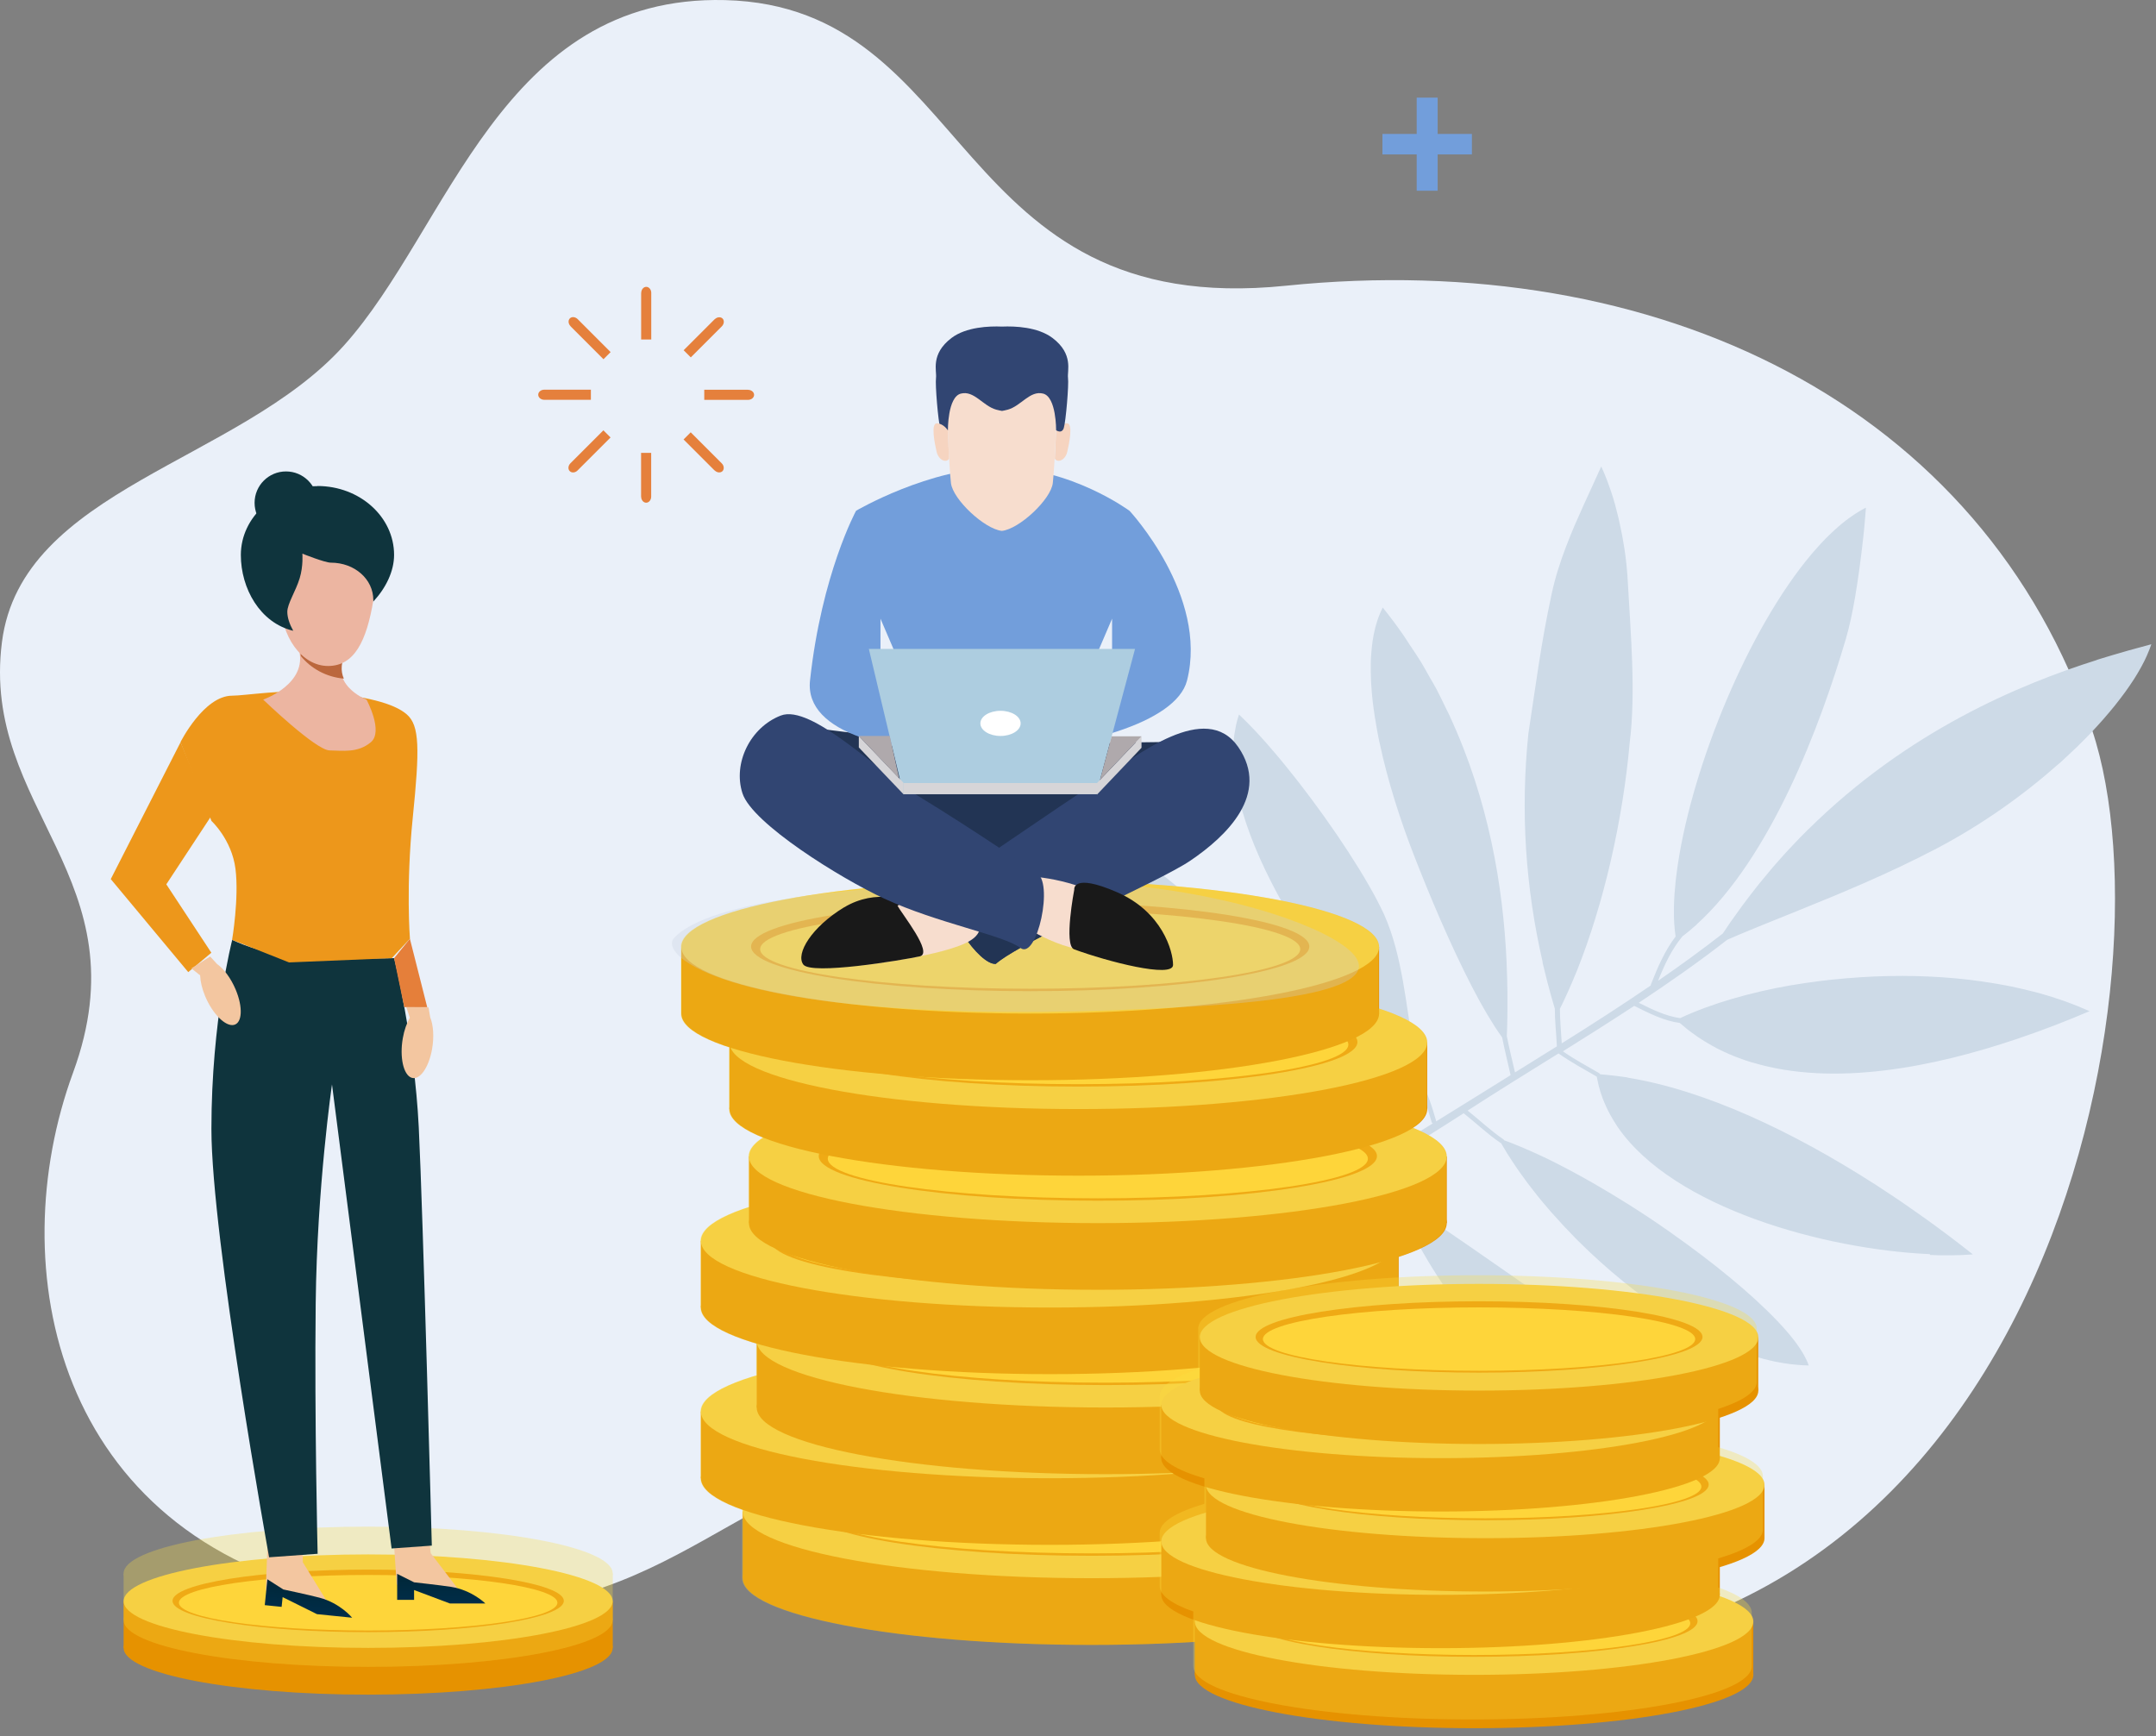 <svg width="231" height="186" viewBox="0 0 231 186" fill="none" xmlns="http://www.w3.org/2000/svg">
<rect x="0" y="0" width="231" height="186" fill="#808080" stroke="none"/>
<path d="M224.143 78.183C233.424 105.798 218.177 184.782 149.638 176.76C129.971 174.462 108.839 153.735 92.229 157.403C75.619 161.071 67.053 177.585 36.484 171.008C5.916 164.43 0.171 135.814 7.824 114.939C15.477 94.072 -2.083 86.743 0.208 68.799C2.3 52.388 25.561 49.553 36.845 37.023C48.13 24.494 53.676 -0.579 77.674 0.01C104.405 0.673 101.694 34.313 137.757 30.615C177.613 26.534 212.446 43.35 224.151 78.183H224.143Z" fill="#EAF0F9"/>
<path d="M206.79 134.459C207.136 134.474 207.482 134.488 207.821 134.496C207.976 134.496 208.116 134.496 208.263 134.496C208.528 134.496 208.801 134.503 209.059 134.496C209.287 134.496 209.5 134.488 209.721 134.481C209.898 134.481 210.075 134.481 210.252 134.466C210.642 134.452 211.018 134.429 211.379 134.4C210.591 133.774 209.78 133.148 208.963 132.529C208.668 132.308 208.366 132.087 208.072 131.866C207.534 131.468 206.996 131.063 206.444 130.673C206.112 130.437 205.781 130.202 205.442 129.966C204.904 129.59 204.374 129.214 203.829 128.839C203.497 128.61 203.166 128.39 202.834 128.169C202.267 127.793 201.7 127.417 201.126 127.042C200.986 126.953 200.853 126.857 200.713 126.769C200.735 126.791 200.772 126.813 200.801 126.835C192.117 121.267 182.704 116.788 174.299 115.448C174.351 115.448 174.395 115.448 174.447 115.448C174.211 115.411 173.975 115.381 173.739 115.352C173.555 115.323 173.371 115.3 173.187 115.278C172.598 115.205 172.016 115.146 171.434 115.102C171.412 115.057 171.39 115.006 171.331 114.976C170.027 114.218 168.694 113.511 167.456 112.641C170.02 111.043 172.568 109.43 175.095 107.773C176.656 108.546 178.255 109.378 179.971 109.599C180.251 109.842 180.531 110.078 180.818 110.306C180.928 110.395 181.039 110.468 181.149 110.557C181.4 110.741 181.65 110.925 181.908 111.102C182.033 111.19 182.166 111.271 182.291 111.352C182.549 111.522 182.814 111.676 183.079 111.831C183.197 111.897 183.315 111.971 183.433 112.037C183.809 112.251 184.192 112.45 184.589 112.634C184.611 112.641 184.633 112.656 184.656 112.663C185.024 112.84 185.407 113.002 185.783 113.157C185.915 113.209 186.055 113.26 186.188 113.312C186.468 113.415 186.74 113.518 187.02 113.614C187.167 113.665 187.322 113.717 187.477 113.761C187.58 113.79 187.676 113.827 187.779 113.857C187.757 113.849 187.742 113.835 187.72 113.827C196.515 116.501 207.276 114.284 215.968 111.36C215.975 111.36 215.982 111.36 215.997 111.352C217.397 110.881 218.737 110.395 220.011 109.909C220.092 109.879 220.166 109.85 220.247 109.82C220.822 109.599 221.382 109.371 221.927 109.15C222.059 109.098 222.184 109.047 222.31 108.995C222.847 108.774 223.378 108.553 223.879 108.34C223.451 108.148 223.017 107.964 222.582 107.787C222.383 107.706 222.184 107.633 221.986 107.559C221.735 107.463 221.492 107.367 221.242 107.279C221.028 107.205 220.814 107.132 220.593 107.058C220.35 106.977 220.1 106.889 219.857 106.815C219.651 106.749 219.437 106.69 219.223 106.624C218.958 106.542 218.7 106.469 218.435 106.395C218.236 106.344 218.03 106.292 217.831 106.24C217.551 106.167 217.264 106.093 216.977 106.027C216.785 105.983 216.586 105.938 216.395 105.894C216.093 105.828 215.798 105.762 215.496 105.695C215.305 105.659 215.113 105.622 214.922 105.585C214.612 105.526 214.31 105.467 214.001 105.416C213.802 105.379 213.611 105.349 213.412 105.32C213.11 105.268 212.8 105.224 212.491 105.18C212.417 105.172 212.351 105.158 212.277 105.143C212.292 105.143 212.307 105.143 212.322 105.15C208.594 104.62 204.735 104.465 200.941 104.62C200.941 104.62 200.949 104.62 200.956 104.62C200.934 104.62 200.912 104.62 200.897 104.62C200.485 104.635 200.08 104.657 199.667 104.686C199.571 104.686 199.476 104.694 199.38 104.701C198.953 104.73 198.533 104.76 198.113 104.797C198.032 104.797 197.958 104.812 197.877 104.812C197.443 104.848 197.001 104.893 196.566 104.937C196.507 104.937 196.448 104.951 196.382 104.951C195.933 105.003 195.483 105.055 195.034 105.106C194.99 105.106 194.953 105.114 194.909 105.121C194.445 105.18 193.988 105.246 193.531 105.312C193.509 105.312 193.48 105.312 193.45 105.32C192.986 105.393 192.522 105.467 192.066 105.541C192.051 105.541 192.036 105.541 192.021 105.541C187.44 106.336 183.286 107.559 180.015 109.084C178.454 108.87 177.003 108.148 175.581 107.441C178.807 105.305 181.982 103.088 185.053 100.694C185.495 100.503 185.937 100.304 186.401 100.112C186.762 99.957 187.131 99.81 187.506 99.656C187.926 99.479 188.346 99.309 188.78 99.132C189.996 98.639 191.241 98.138 192.537 97.615C197.229 95.722 202.363 93.601 207.482 90.92C212.38 88.349 216.866 85.137 220.579 81.838C220.564 81.852 220.549 81.867 220.542 81.882C220.667 81.771 220.778 81.661 220.903 81.558C220.991 81.477 221.087 81.396 221.175 81.307C221.639 80.88 222.096 80.453 222.538 80.025C222.619 79.952 222.693 79.871 222.766 79.797C223.193 79.377 223.606 78.965 224.004 78.545C224.033 78.508 224.07 78.479 224.099 78.442C224.505 78.015 224.888 77.588 225.263 77.168C225.344 77.072 225.425 76.983 225.506 76.888C225.86 76.483 226.199 76.078 226.523 75.68C226.604 75.584 226.678 75.488 226.751 75.392C227.068 74.987 227.377 74.59 227.665 74.192C227.709 74.133 227.753 74.067 227.797 74.008C228.062 73.639 228.313 73.271 228.548 72.91C228.593 72.844 228.637 72.778 228.674 72.719C228.917 72.336 229.138 71.96 229.344 71.592C229.388 71.511 229.432 71.43 229.477 71.349C229.675 70.988 229.852 70.627 230.007 70.281C230.036 70.214 230.058 70.155 230.088 70.089C230.25 69.728 230.39 69.367 230.5 69.028C230.125 69.132 229.72 69.235 229.307 69.353C229.248 69.367 229.197 69.382 229.138 69.397C228.777 69.492 228.401 69.596 228.011 69.706C227.915 69.736 227.827 69.758 227.731 69.787C227.296 69.912 226.854 70.037 226.39 70.177C226.199 70.236 225.993 70.295 225.801 70.354C225.558 70.428 225.322 70.501 225.072 70.575C224.924 70.619 224.792 70.656 224.645 70.708C224.659 70.708 224.667 70.708 224.681 70.708C216.395 73.323 204.411 78.317 193.752 88.857C193.782 88.828 193.804 88.798 193.833 88.761C193.649 88.945 193.465 89.13 193.288 89.314C193.134 89.469 192.979 89.623 192.824 89.778C192.434 90.183 192.043 90.596 191.653 91.015C191.557 91.118 191.462 91.214 191.373 91.317C190.88 91.855 190.401 92.4 189.915 92.96C189.856 93.034 189.79 93.107 189.731 93.181C189.318 93.667 188.913 94.153 188.508 94.654C188.383 94.816 188.25 94.978 188.125 95.14C187.786 95.575 187.44 96.009 187.108 96.459C186.976 96.635 186.836 96.82 186.703 96.996C186.364 97.46 186.026 97.932 185.687 98.411C185.569 98.573 185.458 98.735 185.341 98.897C185.09 99.265 184.84 99.641 184.589 100.016C182.321 101.784 180.008 103.464 177.651 105.084C178.336 103.375 179.072 101.769 180.258 100.326C180.545 100.105 180.825 99.884 181.105 99.648C181.23 99.538 181.363 99.434 181.488 99.317C181.591 99.228 181.702 99.14 181.805 99.051C181.79 99.051 181.768 99.074 181.746 99.081C189.723 91.87 195.019 77.816 197.767 68.461C198.164 67.121 198.496 65.522 198.776 63.887C198.791 63.791 198.805 63.696 198.82 63.6C198.886 63.217 198.945 62.841 199.004 62.458C199.026 62.303 199.048 62.156 199.07 62.001C199.1 61.817 199.122 61.633 199.151 61.449C199.174 61.287 199.196 61.125 199.218 60.97C199.24 60.801 199.262 60.631 199.284 60.469C199.321 60.175 199.358 59.887 199.395 59.6C199.409 59.46 199.424 59.328 199.446 59.195C199.468 59.011 199.49 58.827 199.512 58.65C199.527 58.517 199.542 58.392 199.557 58.26C199.579 58.061 199.601 57.869 199.623 57.685C199.63 57.604 199.645 57.516 199.652 57.435C199.682 57.177 199.704 56.934 199.726 56.698C199.733 56.61 199.741 56.536 199.748 56.455C199.763 56.285 199.778 56.131 199.792 55.976C199.792 55.917 199.807 55.851 199.807 55.792C199.822 55.608 199.837 55.446 199.851 55.298C199.851 55.284 199.851 55.262 199.851 55.247C199.866 55.078 199.881 54.945 199.888 54.82C199.888 54.783 199.888 54.761 199.895 54.724C199.895 54.643 199.91 54.569 199.91 54.518C199.91 54.496 199.91 54.488 199.91 54.474C199.91 54.422 199.91 54.392 199.91 54.392C199.608 54.547 199.299 54.724 198.997 54.915C198.901 54.974 198.805 55.041 198.71 55.1C198.481 55.247 198.26 55.409 198.032 55.571C197.944 55.637 197.855 55.696 197.767 55.77C197.479 55.991 197.185 56.234 196.898 56.484C196.794 56.573 196.699 56.669 196.596 56.757C196.397 56.941 196.198 57.125 195.999 57.317C195.874 57.442 195.748 57.56 195.623 57.685C195.439 57.877 195.248 58.075 195.063 58.274C194.835 58.517 194.614 58.775 194.386 59.033C194.268 59.166 194.157 59.291 194.04 59.431C194.04 59.431 194.047 59.423 194.054 59.416C187.3 67.445 181.378 81.941 179.779 92.547C179.779 92.547 179.779 92.547 179.779 92.54C179.779 92.562 179.779 92.577 179.772 92.592C179.75 92.732 179.735 92.864 179.713 92.997C179.662 93.336 179.617 93.674 179.581 94.006C179.566 94.16 179.544 94.315 179.529 94.47C179.492 94.801 179.463 95.126 179.441 95.45C179.433 95.567 179.419 95.693 179.411 95.811C179.382 96.245 179.36 96.68 179.352 97.092C179.352 97.122 179.352 97.151 179.352 97.18C179.345 97.564 179.352 97.939 179.352 98.3C179.352 98.403 179.36 98.506 179.367 98.602C179.382 98.897 179.396 99.184 179.426 99.471C179.433 99.567 179.441 99.663 179.455 99.759C179.477 99.957 179.507 100.149 179.529 100.34C178.35 101.902 177.607 103.633 176.885 105.474C176.87 105.511 176.863 105.548 176.87 105.585C173.739 107.721 170.55 109.776 167.331 111.787C167.265 110.55 167.132 109.319 167.132 108.082C167.361 107.633 167.582 107.169 167.795 106.697C167.876 106.52 167.957 106.344 168.038 106.167C168.355 105.46 168.664 104.731 168.966 103.979C168.966 103.964 168.974 103.957 168.981 103.95C171.839 96.79 173.872 87.892 174.609 79.598C175.286 74.214 174.704 67.739 174.41 62.384C174.351 61.191 174.226 59.968 174.041 58.746C174.041 58.753 174.041 58.76 174.041 58.768C173.975 58.326 173.902 57.891 173.82 57.457C173.798 57.324 173.769 57.191 173.739 57.059C173.666 56.691 173.592 56.322 173.511 55.954C173.474 55.799 173.445 55.645 173.408 55.497C173.312 55.107 173.216 54.717 173.113 54.334C173.091 54.245 173.069 54.164 173.047 54.076C172.922 53.619 172.782 53.177 172.642 52.75C172.605 52.632 172.561 52.522 172.524 52.404C172.414 52.08 172.303 51.763 172.185 51.461C172.141 51.343 172.097 51.218 172.045 51.107C171.891 50.717 171.729 50.334 171.559 49.98C171.287 50.599 170.999 51.218 170.712 51.851C170.381 52.566 170.049 53.295 169.718 54.024C169.681 54.098 169.651 54.179 169.615 54.252C169.313 54.915 169.018 55.586 168.723 56.263C168.709 56.3 168.687 56.344 168.672 56.381C168.377 57.081 168.09 57.788 167.817 58.503C167.81 58.525 167.795 58.547 167.788 58.576C167.788 58.576 167.788 58.562 167.795 58.554C167.162 60.212 166.617 61.906 166.248 63.637C165.085 69.036 164.547 73.433 163.751 78.626C162.912 86.868 163.413 94.978 165.313 103.206C165.291 103.132 165.261 103.066 165.239 102.992C165.335 103.397 165.446 103.81 165.541 104.222C165.637 104.605 165.725 104.988 165.829 105.371C166.064 106.263 166.315 107.161 166.587 108.067C166.587 109.415 166.749 110.756 166.808 112.111C165.313 113.047 163.818 113.975 162.322 114.903C162.02 113.606 161.704 112.317 161.446 111.021C161.475 110.343 161.49 109.651 161.505 108.944C161.505 108.642 161.505 108.332 161.512 108.023C161.512 107.588 161.512 107.146 161.512 106.697C161.512 106.351 161.512 106.005 161.497 105.651C161.497 105.202 161.475 104.745 161.461 104.281C161.453 103.935 161.439 103.596 161.424 103.243C161.424 103.139 161.424 103.044 161.416 102.941C161.416 102.955 161.416 102.97 161.416 102.985C161.048 95.037 159.523 85.778 155.347 76.763C155.362 76.792 155.376 76.814 155.391 76.836C155.222 76.468 155.023 76.1 154.846 75.731C154.544 75.112 154.257 74.494 153.933 73.882C153.697 73.433 153.425 72.991 153.174 72.549C152.865 72.004 152.57 71.452 152.239 70.914C151.856 70.288 151.436 69.669 151.016 69.05C150.78 68.697 150.567 68.336 150.316 67.982C149.639 67.01 148.917 66.045 148.151 65.095C148.04 65.309 147.944 65.522 147.849 65.751C147.812 65.832 147.79 65.913 147.753 65.994C147.694 66.141 147.635 66.288 147.591 66.443C147.554 66.546 147.525 66.649 147.495 66.752C147.451 66.892 147.414 67.032 147.37 67.172C147.34 67.283 147.311 67.4 147.289 67.518C147.259 67.658 147.223 67.798 147.193 67.938C147.171 68.063 147.149 68.181 147.127 68.306C147.105 68.447 147.083 68.586 147.06 68.726C147.038 68.859 147.024 68.984 147.009 69.117C146.994 69.257 146.979 69.397 146.965 69.537C146.95 69.677 146.935 69.809 146.928 69.949C146.921 70.089 146.913 70.229 146.898 70.369C146.891 70.516 146.884 70.664 146.876 70.811C146.876 70.944 146.876 71.083 146.869 71.216C146.869 71.378 146.869 71.533 146.869 71.695C146.869 71.798 146.869 71.894 146.869 71.997C146.876 72.682 146.913 73.389 146.972 74.103C146.972 74.184 146.987 74.266 146.994 74.354C147.016 74.575 147.038 74.796 147.06 75.017C147.068 75.105 147.075 75.186 147.09 75.275C147.119 75.503 147.149 75.724 147.178 75.952C147.193 76.033 147.2 76.114 147.215 76.203C147.245 76.438 147.281 76.674 147.318 76.91C147.326 76.976 147.34 77.05 147.355 77.116C147.392 77.367 147.436 77.617 147.48 77.867C147.488 77.912 147.495 77.956 147.502 78.007C147.554 78.287 147.606 78.56 147.657 78.84C147.657 78.84 147.657 78.84 147.657 78.847C147.701 79.075 147.746 79.304 147.797 79.532C147.797 79.532 147.797 79.517 147.797 79.51C148.71 83.856 150.147 88.157 151.399 91.391C152.253 93.593 153.292 96.171 154.434 98.786C154.434 98.786 154.434 98.772 154.426 98.764C154.448 98.816 154.47 98.875 154.5 98.926C154.728 99.449 154.964 99.98 155.2 100.503C155.214 100.532 155.229 100.569 155.244 100.598C155.472 101.099 155.701 101.593 155.929 102.086C156.003 102.233 156.069 102.388 156.143 102.535C156.327 102.926 156.511 103.309 156.695 103.685C156.769 103.839 156.842 103.987 156.916 104.141C157.13 104.568 157.336 104.988 157.549 105.401C157.594 105.482 157.638 105.57 157.675 105.651C157.932 106.152 158.19 106.638 158.448 107.11C158.492 107.198 158.544 107.279 158.588 107.36C158.794 107.736 159 108.097 159.207 108.45C159.28 108.583 159.361 108.708 159.435 108.833C159.619 109.143 159.811 109.445 159.995 109.739C160.069 109.85 160.142 109.968 160.208 110.078C160.459 110.454 160.702 110.822 160.945 111.154C161.21 112.509 161.549 113.849 161.851 115.197C160.68 115.919 159.509 116.648 158.345 117.378C157.122 118.136 155.597 119.086 153.866 120.155C153.866 120.125 153.867 120.096 153.859 120.059C153.439 118.6 152.997 117.157 152.239 115.809C152.091 115.323 151.966 114.807 151.848 114.284C151.826 114.196 151.804 114.115 151.789 114.026C151.679 113.511 151.568 112.98 151.473 112.435C150.655 107.861 150.272 102.41 148.305 97.998C146.567 94.212 142.877 88.621 139.172 83.848C139.172 83.848 139.172 83.848 139.179 83.856C139.157 83.826 139.135 83.804 139.113 83.775C139.017 83.65 138.914 83.524 138.818 83.399C138.59 83.104 138.361 82.817 138.126 82.53C137.986 82.353 137.838 82.176 137.699 82C137.5 81.757 137.308 81.521 137.117 81.293C136.977 81.123 136.837 80.954 136.697 80.792C136.395 80.431 136.085 80.077 135.791 79.738C135.688 79.62 135.592 79.517 135.489 79.399C135.268 79.156 135.054 78.913 134.841 78.685C134.723 78.552 134.605 78.427 134.487 78.302C134.288 78.088 134.089 77.882 133.89 77.683C133.787 77.58 133.684 77.47 133.588 77.374C133.301 77.087 133.014 76.807 132.749 76.556C132.631 76.902 132.535 77.263 132.447 77.624C132.41 77.779 132.388 77.948 132.358 78.103C132.321 78.309 132.277 78.516 132.248 78.729C132.218 78.913 132.211 79.112 132.189 79.296C132.174 79.488 132.152 79.679 132.137 79.871C132.13 80.07 132.123 80.276 132.123 80.475C132.123 80.666 132.123 80.858 132.123 81.057C132.123 81.263 132.137 81.469 132.152 81.675C132.167 81.874 132.174 82.073 132.196 82.272C132.218 82.478 132.24 82.692 132.263 82.898C132.285 83.105 132.314 83.311 132.344 83.524C132.373 83.731 132.41 83.944 132.447 84.15C132.484 84.364 132.528 84.585 132.572 84.799C132.616 85.005 132.66 85.211 132.712 85.425C132.734 85.528 132.756 85.624 132.778 85.727C132.778 85.712 132.778 85.69 132.778 85.675C134.362 92.172 138.605 99.383 143.039 105.46C143.039 105.46 143.039 105.46 143.031 105.452C143.046 105.467 143.053 105.482 143.068 105.504C143.414 105.983 143.768 106.447 144.114 106.911C144.21 107.036 144.298 107.154 144.394 107.279C144.659 107.625 144.924 107.971 145.197 108.31C145.307 108.45 145.411 108.583 145.521 108.715C145.786 109.047 146.044 109.378 146.309 109.695C146.398 109.806 146.493 109.923 146.582 110.034C146.921 110.454 147.259 110.859 147.598 111.257C147.598 111.257 147.606 111.271 147.613 111.279C147.959 111.691 148.298 112.082 148.629 112.465C148.718 112.568 148.806 112.663 148.895 112.767C149.138 113.039 149.373 113.304 149.602 113.569C149.705 113.687 149.815 113.805 149.918 113.923C150.139 114.166 150.353 114.402 150.567 114.63C150.662 114.733 150.751 114.829 150.847 114.932C151.141 115.249 151.428 115.551 151.708 115.831C151.708 115.853 151.716 115.875 151.73 115.897C152.526 117.252 152.953 118.733 153.38 120.199C153.402 120.287 153.454 120.331 153.52 120.361C151.841 121.399 149.963 122.563 147.944 123.808C147.937 123.801 147.937 123.786 147.922 123.779C146.405 122.924 144.777 122.129 143.554 120.862C143.466 120.53 143.363 120.199 143.252 119.86C143.223 119.764 143.193 119.668 143.157 119.573C143.009 119.123 142.84 118.667 142.663 118.203C142.619 118.099 142.582 117.989 142.538 117.886C142.354 117.414 142.155 116.936 141.941 116.45C141.927 116.42 141.912 116.391 141.904 116.354C141.683 115.853 141.448 115.345 141.197 114.829C141.146 114.719 141.094 114.615 141.043 114.505C140.792 113.997 140.527 113.481 140.254 112.965C140.203 112.862 140.144 112.767 140.092 112.663C139.798 112.126 139.496 111.581 139.179 111.028C139.179 111.028 139.179 111.028 139.179 111.021C138.855 110.468 138.516 109.909 138.17 109.349C138.111 109.253 138.052 109.157 137.993 109.062C137.654 108.524 137.301 107.979 136.94 107.441C136.918 107.404 136.896 107.367 136.874 107.331C136.874 107.331 136.874 107.338 136.881 107.345C134.362 103.596 131.357 99.906 128.116 96.812C128.138 96.827 128.152 96.842 128.175 96.856C128.064 96.753 127.954 96.658 127.85 96.554C127.703 96.415 127.556 96.275 127.409 96.142C127.224 95.972 127.048 95.811 126.863 95.648C126.709 95.508 126.554 95.376 126.392 95.236C126.208 95.081 126.031 94.927 125.847 94.772C125.685 94.639 125.53 94.507 125.368 94.382C125.184 94.234 125 94.087 124.823 93.94C124.661 93.814 124.506 93.697 124.344 93.571C124.16 93.431 123.976 93.291 123.785 93.151C123.622 93.034 123.468 92.923 123.306 92.813C123.114 92.68 122.93 92.547 122.739 92.415C122.577 92.304 122.414 92.201 122.252 92.098C122.068 91.98 121.877 91.855 121.693 91.737C121.516 91.627 121.339 91.524 121.162 91.421C120.993 91.317 120.823 91.214 120.647 91.118C120.301 90.92 119.947 90.735 119.601 90.566C119.719 90.942 119.844 91.325 119.969 91.722C120.013 91.848 120.05 91.973 120.094 92.106C120.19 92.393 120.293 92.687 120.396 92.989C120.448 93.129 120.492 93.269 120.544 93.417C120.691 93.829 120.838 94.242 120.993 94.669C121.03 94.779 121.074 94.89 121.118 94.993C121.243 95.324 121.369 95.663 121.501 96.002C121.575 96.186 121.648 96.37 121.715 96.554C121.825 96.842 121.943 97.129 122.061 97.416C122.135 97.6 122.208 97.784 122.289 97.976C122.473 98.411 122.658 98.853 122.849 99.302C122.923 99.464 122.996 99.633 123.07 99.803C123.21 100.119 123.35 100.429 123.497 100.746C123.586 100.944 123.681 101.143 123.777 101.35C123.924 101.659 124.072 101.968 124.226 102.285C124.293 102.418 124.352 102.543 124.411 102.675C124.411 102.661 124.396 102.646 124.396 102.631C127.475 108.892 131.688 115.19 137.014 118.667C137.249 118.821 137.485 118.969 137.728 119.109C137.853 119.182 137.986 119.256 138.111 119.33C138.303 119.44 138.501 119.543 138.7 119.646C138.826 119.713 138.958 119.779 139.083 119.838C139.334 119.963 139.592 120.074 139.849 120.184C139.938 120.221 140.026 120.258 140.115 120.294C140.417 120.42 140.719 120.53 141.028 120.633C141.146 120.67 141.264 120.707 141.381 120.744C141.617 120.817 141.86 120.884 142.096 120.943C142.214 120.972 142.324 121.002 142.442 121.031C142.685 121.09 142.928 121.134 143.179 121.178C144.379 122.438 145.978 123.263 147.495 124.095C143.451 126.585 138.87 129.391 134.178 132.249C133.183 131.115 132.38 129.863 131.533 128.618C131.445 127.911 131.349 127.196 131.239 126.489C131.209 126.298 131.18 126.106 131.143 125.915C131.04 125.274 130.922 124.64 130.789 123.992C130.767 123.874 130.745 123.756 130.723 123.631C130.723 123.639 130.723 123.646 130.723 123.653C130.045 120.508 128.985 117.304 127.092 113.945C123.932 108.332 120.396 103.589 115.645 98.749C115.689 98.786 115.741 98.838 115.778 98.875C115.66 98.757 115.542 98.639 115.424 98.521C115.292 98.388 115.159 98.256 115.027 98.123C114.393 97.49 113.745 96.849 113.06 96.208C112.994 96.444 112.927 96.687 112.868 96.938C112.854 96.996 112.839 97.048 112.824 97.107C112.765 97.357 112.706 97.615 112.662 97.88C112.662 97.895 112.662 97.91 112.655 97.924C112.611 98.175 112.574 98.433 112.537 98.691C112.53 98.749 112.522 98.808 112.515 98.867C112.485 99.147 112.456 99.427 112.441 99.714C112.441 99.751 112.441 99.781 112.441 99.817C112.426 100.083 112.426 100.355 112.426 100.628C112.426 100.687 112.426 100.746 112.426 100.812C112.434 101.114 112.449 101.431 112.485 101.747C112.485 101.799 112.5 101.85 112.5 101.895C112.53 102.182 112.574 102.484 112.618 102.786C112.625 102.845 112.633 102.904 112.647 102.963C112.706 103.302 112.78 103.655 112.876 104.016C112.876 104.038 112.883 104.06 112.89 104.082V104.06C113.141 105.047 113.494 106.101 113.988 107.228C117.023 114.122 121.84 121.989 128.138 126.865C128.13 126.865 128.116 126.85 128.108 126.843C128.13 126.857 128.152 126.872 128.175 126.887C128.572 127.189 128.97 127.484 129.375 127.763C129.471 127.83 129.567 127.903 129.67 127.97C130.134 128.279 130.613 128.581 131.091 128.854C131.938 130.098 132.756 131.351 133.743 132.5C121.81 139.748 109.244 147.224 103.064 150.399C102.623 150.627 103.087 151.275 103.521 151.054C108.11 148.69 116.699 143.71 125.817 138.274C126.48 139.821 127.136 141.42 128.307 142.687C128.329 142.709 128.359 142.731 128.381 142.746C128.381 142.79 128.381 142.841 128.396 142.871C128.506 143.401 128.639 143.917 128.786 144.418C128.808 144.499 128.83 144.587 128.86 144.668C129.007 145.147 129.169 145.611 129.338 146.06C129.368 146.141 129.405 146.23 129.441 146.311C129.626 146.767 129.817 147.209 130.023 147.644C130.038 147.681 130.06 147.717 130.082 147.754C130.289 148.167 130.502 148.565 130.723 148.962C130.76 149.021 130.789 149.087 130.826 149.146C131.003 149.448 131.18 149.743 131.364 150.023C131.349 149.993 131.334 149.957 131.32 149.927C134.502 154.906 139.164 158.111 141.728 160.755C145.816 164.976 150.324 166.95 153.933 168.187C155.023 168.563 156.039 168.872 156.923 169.152C156.931 168.968 156.923 168.769 156.894 168.563C156.894 168.504 156.879 168.445 156.872 168.386C156.842 168.209 156.805 168.032 156.754 167.848C156.739 167.804 156.732 167.767 156.724 167.723C156.658 167.502 156.577 167.274 156.481 167.031C156.452 166.957 156.422 166.883 156.386 166.81C156.305 166.626 156.224 166.434 156.128 166.242C156.091 166.169 156.054 166.095 156.017 166.014C155.892 165.764 155.752 165.513 155.605 165.248C155.553 165.167 155.502 165.079 155.45 164.99C155.332 164.791 155.207 164.593 155.082 164.394C155.016 164.298 154.957 164.195 154.89 164.092C154.714 163.819 154.522 163.547 154.323 163.267C154.272 163.193 154.213 163.112 154.154 163.038C153.992 162.81 153.822 162.582 153.646 162.353C153.564 162.25 153.483 162.14 153.402 162.037C153.196 161.771 152.983 161.506 152.769 161.234C152.732 161.19 152.703 161.153 152.673 161.109C152.415 160.792 152.143 160.468 151.863 160.136C151.804 160.063 151.738 159.989 151.679 159.923C151.362 159.554 151.038 159.186 150.699 158.818C150.707 158.825 150.714 158.84 150.721 158.847C147.112 154.862 142.449 150.664 138.192 147.496C138.199 147.496 138.207 147.504 138.214 147.511C138.163 147.474 138.118 147.438 138.067 147.401C138.023 147.364 137.978 147.334 137.934 147.305C137.905 147.283 137.875 147.261 137.838 147.239C137.838 147.239 137.838 147.239 137.831 147.231C137.507 146.996 137.183 146.76 136.859 146.539C136.851 146.532 136.837 146.524 136.829 146.517C136.793 146.495 136.763 146.465 136.726 146.443C136.726 146.443 136.712 146.436 136.704 146.428C136.586 146.347 136.476 146.266 136.358 146.185C136.358 146.185 136.343 146.185 136.343 146.171C136.218 146.082 136.1 146.009 135.975 145.928C135.82 145.824 135.666 145.714 135.511 145.611C135.437 145.559 135.364 145.508 135.29 145.463C135.275 145.456 135.26 145.449 135.253 145.434C135.15 145.368 135.039 145.301 134.936 145.228C134.929 145.228 134.914 145.22 134.914 145.213C134.826 145.154 134.737 145.103 134.649 145.051C134.605 145.022 134.553 144.992 134.509 144.963C134.421 144.904 134.325 144.845 134.237 144.793C134.222 144.793 134.215 144.778 134.2 144.771C134.104 144.712 134.008 144.653 133.92 144.602C133.898 144.587 133.883 144.58 133.861 144.565C133.765 144.506 133.662 144.447 133.566 144.388C133.566 144.388 133.552 144.381 133.544 144.373C133.434 144.314 133.331 144.248 133.22 144.189C133.124 144.13 133.021 144.079 132.925 144.027C132.903 144.012 132.881 144.005 132.859 143.99C132.778 143.946 132.697 143.902 132.616 143.858C132.594 143.85 132.572 143.836 132.55 143.821C132.542 143.821 132.535 143.814 132.528 143.806C132.498 143.791 132.476 143.777 132.447 143.762C132.388 143.733 132.329 143.696 132.27 143.666C132.174 143.615 132.071 143.563 131.975 143.519C131.961 143.512 131.938 143.504 131.924 143.489C131.85 143.453 131.769 143.416 131.695 143.379C131.673 143.364 131.651 143.357 131.622 143.342C131.548 143.305 131.482 143.276 131.408 143.246C131.386 143.239 131.364 143.224 131.342 143.217C131.165 143.136 130.988 143.055 130.819 142.981C130.789 142.974 130.775 142.959 130.745 142.952C130.723 142.944 130.701 142.937 130.679 142.922C130.649 142.915 130.627 142.9 130.598 142.893C130.583 142.893 130.576 142.885 130.561 142.878C130.539 142.871 130.51 142.856 130.48 142.849C130.414 142.819 130.355 142.804 130.296 142.775C130.281 142.775 130.252 142.76 130.237 142.753C130.156 142.723 130.075 142.694 130.001 142.672C129.987 142.672 129.972 142.664 129.964 142.657C129.898 142.635 129.839 142.613 129.78 142.591C129.751 142.591 129.729 142.576 129.707 142.569C129.655 142.554 129.604 142.539 129.552 142.525C129.53 142.525 129.508 142.51 129.486 142.502C129.427 142.488 129.368 142.473 129.309 142.458C129.294 142.458 129.279 142.458 129.272 142.451C129.206 142.436 129.132 142.421 129.066 142.407C129.051 142.407 129.029 142.399 129.014 142.392C128.963 142.385 128.911 142.377 128.867 142.37C128.845 142.37 128.823 142.37 128.801 142.362C128.764 142.362 128.727 142.348 128.69 142.348C127.563 141.096 126.937 139.534 126.289 138.031C129.596 136.057 132.962 134.032 136.233 132.05C137.279 133.28 138.516 134.312 139.687 135.424C139.916 135.903 140.151 136.374 140.387 136.838C140.468 136.993 140.542 137.147 140.623 137.295C140.962 137.936 141.3 138.562 141.654 139.173C141.713 139.284 141.779 139.387 141.845 139.497C142.177 140.057 142.508 140.602 142.855 141.14C142.921 141.236 142.98 141.339 143.046 141.442C143.429 142.031 143.82 142.613 144.217 143.18C144.306 143.305 144.394 143.431 144.482 143.556C144.865 144.101 145.256 144.639 145.661 145.169C147.134 147.128 148.733 149.043 150.478 151.054C151.694 152.461 152.651 153.529 153.638 154.465C153.631 154.457 153.616 154.45 153.601 154.435C153.668 154.501 153.734 154.56 153.8 154.619C153.867 154.686 153.94 154.752 154.014 154.818C154.235 155.017 154.456 155.208 154.684 155.4C154.75 155.452 154.817 155.51 154.883 155.562C155.119 155.754 155.362 155.945 155.62 156.129C155.686 156.181 155.752 156.225 155.818 156.277C156.084 156.468 156.364 156.667 156.658 156.858C156.71 156.895 156.776 156.932 156.828 156.969C157.152 157.183 157.49 157.396 157.859 157.617C161.277 159.672 164.466 160.821 167.464 161.219C166.587 159.223 165.784 157.566 164.378 155.076C164.245 154.84 164.09 154.59 163.921 154.339C163.877 154.266 163.825 154.192 163.774 154.118C163.641 153.927 163.508 153.728 163.361 153.529C163.309 153.455 163.258 153.382 163.199 153.308C163.007 153.043 162.801 152.778 162.588 152.505C162.588 152.505 162.588 152.498 162.58 152.49C162.352 152.203 162.109 151.909 161.866 151.614C161.814 151.555 161.77 151.496 161.718 151.437C161.512 151.194 161.306 150.958 161.1 150.715C161.041 150.649 160.989 150.583 160.93 150.524C160.687 150.251 160.444 149.979 160.201 149.714C160.179 149.691 160.164 149.669 160.142 149.655C159.877 149.367 159.604 149.08 159.339 148.793C159.258 148.712 159.177 148.623 159.096 148.542C158.919 148.358 158.75 148.181 158.573 148.005C158.514 147.946 158.455 147.879 158.396 147.821C158.396 147.821 158.404 147.835 158.411 147.835C157.196 146.59 156.01 145.456 155.067 144.587C153.056 142.62 151.038 141.066 148.998 139.755C149.005 139.755 149.02 139.762 149.027 139.77C149.005 139.755 148.983 139.74 148.961 139.726C148.21 139.239 147.451 138.79 146.692 138.363C146.677 138.363 146.67 138.348 146.655 138.341C145.079 137.457 143.488 136.669 141.86 135.91C141.86 135.91 141.845 135.91 141.838 135.903C141.256 135.63 140.667 135.358 140.07 135.085C138.921 133.988 137.699 132.978 136.667 131.77C140.181 129.634 143.562 127.565 146.611 125.686C147.672 126.916 148.909 127.962 150.08 129.082C150.655 131.012 152.806 135.35 156.29 140.005C156.349 140.079 156.4 140.153 156.452 140.226C156.636 140.462 156.82 140.705 157.012 140.948C157.13 141.096 157.24 141.243 157.358 141.39C157.498 141.567 157.645 141.744 157.792 141.921C157.94 142.105 158.087 142.289 158.242 142.473C158.242 142.473 158.234 142.458 158.227 142.451C160.827 145.552 163.994 148.631 167.663 151.084C167.663 151.084 167.655 151.084 167.648 151.084C168.554 151.695 169.497 152.262 170.469 152.785C170.58 152.844 170.697 152.896 170.808 152.955C171.176 153.146 171.552 153.345 171.927 153.522C172.288 153.691 172.657 153.846 173.025 154.008C173.165 154.067 173.298 154.133 173.437 154.192C175.478 155.024 177.636 155.636 179.897 155.952C179.426 155.113 178.932 154.295 178.424 153.485C178.299 153.286 178.166 153.08 178.041 152.881C177.54 152.115 177.032 151.356 176.502 150.62C176.391 150.472 176.281 150.325 176.17 150.178C175.706 149.552 175.235 148.933 174.756 148.329C174.616 148.152 174.476 147.975 174.336 147.798C173.784 147.128 173.224 146.473 172.657 145.839C172.502 145.662 172.34 145.493 172.185 145.324C171.684 144.778 171.184 144.256 170.675 143.74C170.557 143.622 170.44 143.489 170.314 143.372C170.292 143.35 170.278 143.327 170.255 143.313C170.255 143.313 170.27 143.327 170.278 143.342C168.222 141.317 166.108 139.549 164.031 138.105C159.133 134.695 155.17 131.947 152.703 130.275C152.622 130.216 152.541 130.165 152.46 130.113C152.298 130.003 152.136 129.9 151.988 129.796C151.87 129.715 151.753 129.642 151.642 129.568C151.539 129.502 151.443 129.435 151.347 129.369C151.237 129.296 151.134 129.229 151.038 129.163C150.95 129.104 150.876 129.06 150.802 129.008C150.729 128.964 150.648 128.912 150.589 128.868C150.589 128.868 150.589 128.861 150.581 128.854C149.403 127.705 148.129 126.659 147.053 125.414C151.104 122.909 154.522 120.759 156.82 119.278C158.153 120.324 159.376 121.517 160.79 122.467C160.805 122.475 160.812 122.467 160.827 122.475C161.011 122.799 161.21 123.13 161.416 123.469C161.49 123.587 161.556 123.705 161.637 123.815C161.91 124.243 162.182 124.67 162.484 125.104C162.507 125.134 162.529 125.163 162.543 125.193C162.838 125.62 163.147 126.047 163.464 126.474C163.553 126.592 163.641 126.71 163.729 126.835C164.068 127.285 164.422 127.741 164.783 128.191C164.79 128.205 164.805 128.213 164.812 128.227C165.173 128.677 165.556 129.126 165.946 129.575C166.035 129.679 166.131 129.789 166.219 129.892C167.037 130.82 167.898 131.748 168.797 132.662C168.885 132.75 168.966 132.831 169.055 132.919C175.191 139.04 183.087 144.454 190.313 145.913H190.298C190.342 145.92 190.386 145.928 190.438 145.935C190.902 146.023 191.358 146.097 191.815 146.156C191.977 146.178 192.139 146.193 192.294 146.207C192.795 146.259 193.296 146.296 193.789 146.303C193.738 146.126 193.664 145.942 193.576 145.758C193.553 145.707 193.524 145.648 193.495 145.596C193.428 145.456 193.355 145.316 193.274 145.169C193.237 145.103 193.193 145.029 193.156 144.963C193.075 144.823 192.986 144.683 192.891 144.543C192.839 144.469 192.795 144.395 192.743 144.322C192.64 144.174 192.537 144.027 192.427 143.872C192.368 143.799 192.316 143.725 192.257 143.644C192.132 143.482 191.992 143.313 191.852 143.136C191.8 143.07 191.749 143.011 191.697 142.944C191.498 142.709 191.292 142.466 191.071 142.223C190.865 141.994 190.651 141.766 190.43 141.53C190.43 141.53 190.43 141.538 190.438 141.545C187.698 138.657 183.588 135.284 179.072 132.109C179.072 132.109 179.087 132.109 179.087 132.117C179.028 132.072 178.969 132.036 178.91 131.991C178.645 131.807 178.387 131.623 178.122 131.446C177.982 131.351 177.842 131.255 177.71 131.159C177.444 130.982 177.179 130.798 176.914 130.621C176.774 130.533 176.642 130.437 176.502 130.349C176.229 130.172 175.957 129.988 175.684 129.811C175.559 129.73 175.434 129.649 175.301 129.568C175.014 129.384 174.726 129.2 174.439 129.016C174.358 128.964 174.277 128.912 174.196 128.868C173.113 128.191 172.023 127.528 170.94 126.909C170.904 126.887 170.867 126.865 170.83 126.843C170.535 126.673 170.241 126.504 169.946 126.342C169.828 126.276 169.71 126.209 169.592 126.143C169.32 125.996 169.055 125.848 168.782 125.701C168.642 125.627 168.502 125.546 168.362 125.473C168.105 125.333 167.854 125.2 167.596 125.068C167.442 124.987 167.294 124.913 167.14 124.832C166.897 124.707 166.654 124.589 166.418 124.464C166.256 124.383 166.101 124.309 165.939 124.228C165.711 124.117 165.475 124.007 165.247 123.896C165.085 123.815 164.915 123.742 164.753 123.668C164.532 123.565 164.319 123.469 164.098 123.373C163.921 123.292 163.751 123.219 163.575 123.145C163.376 123.057 163.177 122.968 162.978 122.887C162.779 122.806 162.58 122.725 162.381 122.644C162.219 122.578 162.05 122.512 161.888 122.445C161.637 122.35 161.394 122.261 161.151 122.173C161.137 122.143 161.129 122.114 161.1 122.084C159.73 121.164 158.536 120.015 157.247 118.991C160.474 116.906 163.737 114.888 166.985 112.87C168.296 113.798 169.696 114.549 171.08 115.352L171.279 116.287C171.397 116.766 171.544 117.23 171.714 117.687C171.773 117.834 171.832 117.982 171.898 118.129C172.023 118.438 172.163 118.748 172.318 119.05C172.399 119.204 172.473 119.359 172.561 119.506C172.738 119.823 172.922 120.125 173.121 120.434C173.194 120.545 173.268 120.663 173.342 120.781C179.374 129.487 195.542 133.84 206.562 134.363C206.554 134.363 206.547 134.363 206.539 134.363C206.62 134.363 206.694 134.363 206.768 134.371L206.79 134.459Z" fill="#CDDAE7"/>
<path d="M39.445 181.571C53.915 181.571 65.645 179.328 65.645 176.562C65.645 173.796 53.915 171.553 39.445 171.553C24.975 171.553 13.245 173.796 13.245 176.562C13.245 179.328 24.975 181.571 39.445 181.571Z" fill="#E69200"/>
<path d="M65.653 171.553H13.245V176.562H65.653V171.553Z" fill="#E69200"/>
<path d="M39.445 176.562C53.915 176.562 65.645 174.319 65.645 171.553C65.645 168.787 53.915 166.544 39.445 166.544C24.975 166.544 13.245 168.787 13.245 171.553C13.245 174.319 24.975 176.562 39.445 176.562Z" fill="#F4CA44"/>
<path d="M39.447 174.875C51.024 174.875 60.41 173.375 60.41 171.524C60.41 169.673 51.024 168.172 39.447 168.172C27.869 168.172 18.483 169.673 18.483 171.524C18.483 173.375 27.869 174.875 39.447 174.875Z" fill="#EA9403"/>
<path d="M39.446 174.698C50.645 174.698 59.724 173.366 59.724 171.723C59.724 170.079 50.645 168.747 39.446 168.747C28.247 168.747 19.168 170.079 19.168 171.723C19.168 173.366 28.247 174.698 39.446 174.698Z" fill="#FFD237"/>
<path d="M116.964 176.238C137.609 176.238 154.345 173.039 154.345 169.093C154.345 165.147 137.609 161.948 116.964 161.948C96.318 161.948 79.582 165.147 79.582 169.093C79.582 173.039 96.318 176.238 116.964 176.238Z" fill="#E69200"/>
<path d="M154.345 161.948H79.582V169.093H154.345V161.948Z" fill="#E69200"/>
<path d="M116.964 169.093C137.609 169.093 154.345 165.894 154.345 161.948C154.345 158.002 137.609 154.803 116.964 154.803C96.318 154.803 79.582 158.002 79.582 161.948C79.582 165.894 96.318 169.093 116.964 169.093Z" fill="#F4CA44"/>
<path d="M116.965 166.692C133.481 166.692 146.87 164.551 146.87 161.911C146.87 159.271 133.481 157.131 116.965 157.131C100.449 157.131 87.06 159.271 87.06 161.911C87.06 164.551 100.449 166.692 116.965 166.692Z" fill="#EA9403"/>
<path d="M116.963 166.434C132.942 166.434 145.896 164.534 145.896 162.191C145.896 159.848 132.942 157.948 116.963 157.948C100.984 157.948 88.03 159.848 88.03 162.191C88.03 164.534 100.984 166.434 116.963 166.434Z" fill="#FFD237"/>
<path d="M112.477 165.521C133.122 165.521 149.859 162.322 149.859 158.376C149.859 154.43 133.122 151.231 112.477 151.231C91.832 151.231 75.096 154.43 75.096 158.376C75.096 162.322 91.832 165.521 112.477 165.521Z" fill="#E69200"/>
<path d="M149.859 151.238H75.096V158.383H149.859V151.238Z" fill="#E69200"/>
<path d="M112.477 158.383C133.122 158.383 149.859 155.184 149.859 151.238C149.859 147.292 133.122 144.094 112.477 144.094C91.832 144.094 75.096 147.292 75.096 151.238C75.096 155.184 91.832 158.383 112.477 158.383Z" fill="#F4CA44"/>
<path d="M112.477 155.975C128.994 155.975 142.383 153.834 142.383 151.194C142.383 148.554 128.994 146.414 112.477 146.414C95.961 146.414 82.572 148.554 82.572 151.194C82.572 153.834 95.961 155.975 112.477 155.975Z" fill="#EA9403"/>
<path d="M112.477 155.717C128.456 155.717 141.41 153.817 141.41 151.474C141.41 149.131 128.456 147.231 112.477 147.231C96.498 147.231 83.544 149.131 83.544 151.474C83.544 153.817 96.498 155.717 112.477 155.717Z" fill="#FFD237"/>
<path d="M118.459 157.949C139.104 157.949 155.84 154.75 155.84 150.804C155.84 146.858 139.104 143.659 118.459 143.659C97.813 143.659 81.077 146.858 81.077 150.804C81.077 154.75 97.813 157.949 118.459 157.949Z" fill="#E69200"/>
<path d="M155.84 143.659H81.077V150.804H155.84V143.659Z" fill="#E69200"/>
<path d="M118.459 150.804C139.104 150.804 155.84 147.605 155.84 143.659C155.84 139.713 139.104 136.514 118.459 136.514C97.813 136.514 81.077 139.713 81.077 143.659C81.077 147.605 97.813 150.804 118.459 150.804Z" fill="#F4CA44"/>
<path d="M118.458 148.403C134.974 148.403 148.363 146.262 148.363 143.622C148.363 140.982 134.974 138.842 118.458 138.842C101.942 138.842 88.553 140.982 88.553 143.622C88.553 146.262 101.942 148.403 118.458 148.403Z" fill="#EA9403"/>
<path d="M118.458 148.145C134.437 148.145 147.391 146.245 147.391 143.902C147.391 141.559 134.437 139.659 118.458 139.659C102.479 139.659 89.525 141.559 89.525 143.902C89.525 146.245 102.479 148.145 118.458 148.145Z" fill="#FFD237"/>
<path d="M112.477 147.231C133.122 147.231 149.859 144.032 149.859 140.086C149.859 136.14 133.122 132.942 112.477 132.942C91.832 132.942 75.096 136.14 75.096 140.086C75.096 144.032 91.832 147.231 112.477 147.231Z" fill="#E69200"/>
<path d="M149.859 132.949H75.096V140.094H149.859V132.949Z" fill="#E69200"/>
<path d="M112.477 140.094C133.122 140.094 149.859 136.895 149.859 132.949C149.859 129.003 133.122 125.804 112.477 125.804C91.832 125.804 75.096 129.003 75.096 132.949C75.096 136.895 91.832 140.094 112.477 140.094Z" fill="#F4CA44"/>
<path d="M112.477 137.685C128.994 137.685 142.383 135.545 142.383 132.905C142.383 130.265 128.994 128.124 112.477 128.124C95.961 128.124 82.572 130.265 82.572 132.905C82.572 135.545 95.961 137.685 112.477 137.685Z" fill="#EA9403"/>
<path d="M112.477 137.427C128.456 137.427 141.41 135.528 141.41 133.185C141.41 130.841 128.456 128.942 112.477 128.942C96.498 128.942 83.544 130.841 83.544 133.185C83.544 135.528 96.498 137.427 112.477 137.427Z" fill="#FFD237"/>
<path d="M117.627 138.194C138.272 138.194 155.008 134.995 155.008 131.049C155.008 127.103 138.272 123.904 117.627 123.904C96.981 123.904 80.245 127.103 80.245 131.049C80.245 134.995 96.981 138.194 117.627 138.194Z" fill="#E69200"/>
<path d="M155.015 123.904H80.252V131.049H155.015V123.904Z" fill="#E69200"/>
<path d="M117.627 131.049C138.272 131.049 155.008 127.85 155.008 123.904C155.008 119.958 138.272 116.759 117.627 116.759C96.981 116.759 80.245 119.958 80.245 123.904C80.245 127.85 96.981 131.049 117.627 131.049Z" fill="#F4CA44"/>
<path d="M117.626 128.647C134.142 128.647 147.531 126.507 147.531 123.867C147.531 121.227 134.142 119.087 117.626 119.087C101.11 119.087 87.721 121.227 87.721 123.867C87.721 126.507 101.11 128.647 117.626 128.647Z" fill="#EA9403"/>
<path d="M117.626 128.39C133.605 128.39 146.559 126.49 146.559 124.147C146.559 121.804 133.605 119.904 117.626 119.904C101.647 119.904 88.693 121.804 88.693 124.147C88.693 126.49 101.647 128.39 117.626 128.39Z" fill="#FFD237"/>
<path d="M115.535 125.966C136.18 125.966 152.916 122.767 152.916 118.821C152.916 114.875 136.18 111.677 115.535 111.677C94.89 111.677 78.153 114.875 78.153 118.821C78.153 122.767 94.89 125.966 115.535 125.966Z" fill="#E69200"/>
<path d="M152.916 111.684H78.153V118.829H152.916V111.684Z" fill="#E69200"/>
<path d="M115.535 118.829C136.18 118.829 152.916 115.63 152.916 111.684C152.916 107.738 136.18 104.539 115.535 104.539C94.89 104.539 78.153 107.738 78.153 111.684C78.153 115.63 94.89 118.829 115.535 118.829Z" fill="#F4CA44"/>
<path d="M115.534 116.42C132.05 116.42 145.439 114.28 145.439 111.64C145.439 109 132.05 106.859 115.534 106.859C99.018 106.859 85.629 109 85.629 111.64C85.629 114.28 99.018 116.42 115.534 116.42Z" fill="#EA9403"/>
<path d="M115.534 116.162C131.514 116.162 144.467 114.263 144.467 111.92C144.467 109.576 131.514 107.677 115.534 107.677C99.555 107.677 86.602 109.576 86.602 111.92C86.602 114.263 99.555 116.162 115.534 116.162Z" fill="#FFD237"/>
<path d="M110.379 115.742C131.024 115.742 147.76 112.543 147.76 108.597C147.76 104.652 131.024 101.453 110.379 101.453C89.733 101.453 72.997 104.652 72.997 108.597C72.997 112.543 89.733 115.742 110.379 115.742Z" fill="#E69200"/>
<path d="M147.76 101.453H72.997V108.597H147.76V101.453Z" fill="#E69200"/>
<path d="M110.379 108.598C131.024 108.598 147.76 105.399 147.76 101.453C147.76 97.507 131.024 94.308 110.379 94.308C89.733 94.308 72.997 97.507 72.997 101.453C72.997 105.399 89.733 108.598 110.379 108.598Z" fill="#F4CA44"/>
<path d="M110.379 106.196C126.895 106.196 140.284 104.056 140.284 101.416C140.284 98.776 126.895 96.635 110.379 96.635C93.863 96.635 80.474 98.776 80.474 101.416C80.474 104.056 93.863 106.196 110.379 106.196Z" fill="#EA9403"/>
<path d="M110.378 105.938C126.357 105.938 139.311 104.039 139.311 101.696C139.311 99.353 126.357 97.453 110.378 97.453C94.399 97.453 81.445 99.353 81.445 101.696C81.445 104.039 94.399 105.938 110.378 105.938Z" fill="#FFD237"/>
<path opacity="0.3" d="M149.792 139.784V134.665C153.063 133.605 154.941 132.367 154.941 131.049V123.904C154.941 122.806 153.645 121.768 151.325 120.84C152.304 120.199 152.842 119.521 152.842 118.821V111.676C152.842 110.358 150.956 109.121 147.686 108.06V101.453C147.686 97.505 130.951 94.308 110.304 94.308C89.658 94.308 72.923 97.505 72.923 101.453V108.598C72.923 109.916 74.808 111.153 78.079 112.214V118.821C78.079 119.919 79.375 120.957 81.695 121.886C80.716 122.526 80.178 123.204 80.178 123.904V129.325C76.908 130.386 75.029 131.623 75.029 132.942V140.086C75.029 141.515 77.232 142.841 81.01 143.961V147.364C77.232 148.483 75.029 149.809 75.029 151.238V158.383C75.029 159.613 76.665 160.777 79.537 161.786C79.537 161.845 79.515 161.897 79.515 161.956V169.1C79.515 173.049 96.25 176.245 116.897 176.245C137.543 176.245 154.278 173.049 154.278 169.1V161.956C154.278 160.725 152.643 159.562 149.77 158.553C149.77 158.494 149.792 158.442 149.792 158.383V154.678C153.571 153.566 155.773 152.233 155.773 150.804V143.659C155.773 142.23 153.571 140.904 149.792 139.784Z" fill="#FCDD41"/>
<path d="M157.939 185.165C174.464 185.165 187.859 182.606 187.859 179.449C187.859 176.292 174.464 173.733 157.939 173.733C141.415 173.733 128.02 176.292 128.02 179.449C128.02 182.606 141.415 185.165 157.939 185.165Z" fill="#E69200"/>
<path d="M187.852 173.733H128.012V179.449H187.852V173.733Z" fill="#E69200"/>
<path d="M157.939 179.449C174.464 179.449 187.859 176.89 187.859 173.733C187.859 170.577 174.464 168.017 157.939 168.017C141.415 168.017 128.02 170.577 128.02 173.733C128.02 176.89 141.415 179.449 157.939 179.449Z" fill="#F4CA44"/>
<path d="M157.94 177.519C171.161 177.519 181.879 175.808 181.879 173.697C181.879 171.585 171.161 169.874 157.94 169.874C144.719 169.874 134.001 171.585 134.001 173.697C134.001 175.808 144.719 177.519 157.94 177.519Z" fill="#EA9403"/>
<path d="M157.94 177.321C170.73 177.321 181.098 175.8 181.098 173.925C181.098 172.05 170.73 170.529 157.94 170.529C145.15 170.529 134.782 172.05 134.782 173.925C134.782 175.8 145.15 177.321 157.94 177.321Z" fill="#FFD237"/>
<path d="M154.346 176.591C170.87 176.591 184.266 174.032 184.266 170.876C184.266 167.719 170.87 165.16 154.346 165.16C137.821 165.16 124.426 167.719 124.426 170.876C124.426 174.032 137.821 176.591 154.346 176.591Z" fill="#E69200"/>
<path d="M184.266 165.16H124.426V170.876H184.266V165.16Z" fill="#E69200"/>
<path d="M154.346 170.876C170.87 170.876 184.266 168.317 184.266 165.16C184.266 162.003 170.87 159.444 154.346 159.444C137.821 159.444 124.426 162.003 124.426 165.16C124.426 168.317 137.821 170.876 154.346 170.876Z" fill="#F4CA44"/>
<path d="M154.345 168.946C167.566 168.946 178.284 167.234 178.284 165.123C178.284 163.012 167.566 161.3 154.345 161.3C141.124 161.3 130.406 163.012 130.406 165.123C130.406 167.234 141.124 168.946 154.345 168.946Z" fill="#EA9403"/>
<path d="M154.346 168.747C167.135 168.747 177.504 167.227 177.504 165.351C177.504 163.476 167.135 161.956 154.346 161.956C141.556 161.956 131.188 163.476 131.188 165.351C131.188 167.227 141.556 168.747 154.346 168.747Z" fill="#FFD237"/>
<path d="M159.133 170.522C175.657 170.522 189.053 167.963 189.053 164.806C189.053 161.649 175.657 159.09 159.133 159.09C142.609 159.09 129.213 161.649 129.213 164.806C129.213 167.963 142.609 170.522 159.133 170.522Z" fill="#E69200"/>
<path d="M189.053 159.09H129.213V164.806H189.053V159.09Z" fill="#E69200"/>
<path d="M159.133 164.806C175.657 164.806 189.053 162.247 189.053 159.09C189.053 155.933 175.657 153.374 159.133 153.374C142.609 153.374 129.213 155.933 129.213 159.09C129.213 162.247 142.609 164.806 159.133 164.806Z" fill="#F4CA44"/>
<path d="M159.134 162.884C172.355 162.884 183.073 161.172 183.073 159.061C183.073 156.949 172.355 155.238 159.134 155.238C145.913 155.238 135.195 156.949 135.195 159.061C135.195 161.172 145.913 162.884 159.134 162.884Z" fill="#EA9403"/>
<path d="M159.133 162.677C171.923 162.677 182.291 161.157 182.291 159.282C182.291 157.406 171.923 155.886 159.133 155.886C146.343 155.886 135.975 157.406 135.975 159.282C135.975 161.157 146.343 162.677 159.133 162.677Z" fill="#FFD237"/>
<path d="M154.346 161.948C170.87 161.948 184.266 159.389 184.266 156.232C184.266 153.075 170.87 150.516 154.346 150.516C137.821 150.516 124.426 153.075 124.426 156.232C124.426 159.389 137.821 161.948 154.346 161.948Z" fill="#E69200"/>
<path d="M184.266 150.516H124.426V156.232H184.266V150.516Z" fill="#E69200"/>
<path d="M154.346 156.232C170.87 156.232 184.266 153.673 184.266 150.516C184.266 147.359 170.87 144.8 154.346 144.8C137.821 144.8 124.426 147.359 124.426 150.516C124.426 153.673 137.821 156.232 154.346 156.232Z" fill="#F4CA44"/>
<path d="M154.345 154.302C167.566 154.302 178.284 152.591 178.284 150.48C178.284 148.368 167.566 146.657 154.345 146.657C141.124 146.657 130.406 148.368 130.406 150.48C130.406 152.591 141.124 154.302 154.345 154.302Z" fill="#EA9403"/>
<path d="M154.346 154.103C167.135 154.103 177.504 152.583 177.504 150.708C177.504 148.832 167.135 147.312 154.346 147.312C141.556 147.312 131.188 148.832 131.188 150.708C131.188 152.583 141.556 154.103 154.346 154.103Z" fill="#FFD237"/>
<path d="M158.471 154.715C174.995 154.715 188.391 152.156 188.391 148.999C188.391 145.842 174.995 143.283 158.471 143.283C141.946 143.283 128.551 145.842 128.551 148.999C128.551 152.156 141.946 154.715 158.471 154.715Z" fill="#E69200"/>
<path d="M188.383 143.276H128.543V148.992H188.383V143.276Z" fill="#E69200"/>
<path d="M158.471 148.992C174.995 148.992 188.391 146.432 188.391 143.276C188.391 140.119 174.995 137.56 158.471 137.56C141.946 137.56 128.551 140.119 128.551 143.276C128.551 146.432 141.946 148.992 158.471 148.992Z" fill="#F4CA44"/>
<path d="M158.47 147.069C171.691 147.069 182.409 145.358 182.409 143.246C182.409 141.135 171.691 139.423 158.47 139.423C145.249 139.423 134.531 141.135 134.531 143.246C134.531 145.358 145.249 147.069 158.47 147.069Z" fill="#EA9403"/>
<path d="M158.471 146.87C171.26 146.87 181.629 145.35 181.629 143.475C181.629 141.599 171.26 140.079 158.471 140.079C145.681 140.079 135.312 141.599 135.312 143.475C135.312 145.35 145.681 146.87 158.471 146.87Z" fill="#FFD237"/>
<path opacity="0.3" d="M184.096 155.061V150.958C186.711 150.111 188.221 149.117 188.221 148.064V142.348C188.221 139.188 174.822 136.632 158.301 136.632C141.779 136.632 128.381 139.195 128.381 142.348V146.686C125.766 147.533 124.256 148.528 124.256 149.581V155.297C124.256 156.439 126.016 157.507 129.044 158.398V161.123C126.024 162.014 124.256 163.082 124.256 164.224V169.94C124.256 170.927 125.56 171.855 127.865 172.665C127.865 172.71 127.85 172.754 127.85 172.798V178.514C127.85 181.674 141.249 184.23 157.77 184.23C174.292 184.23 187.69 181.666 187.69 178.514V172.798C187.69 171.811 186.386 170.883 184.081 170.073C184.081 170.028 184.096 169.984 184.096 169.94V166.972C187.116 166.08 188.883 165.012 188.883 163.871V158.155C188.883 157.013 187.123 155.945 184.096 155.054V155.061Z" fill="#FCDD41"/>
<g opacity="0.3">
<path d="M39.445 178.595C53.915 178.595 65.645 176.352 65.645 173.586C65.645 170.82 53.915 168.577 39.445 168.577C24.975 168.577 13.245 170.82 13.245 173.586C13.245 176.352 24.975 178.595 39.445 178.595Z" fill="#FCDD41"/>
<path d="M65.653 168.577H13.245V173.586H65.653V168.577Z" fill="#FCDD41"/>
<path d="M39.445 173.586C53.915 173.586 65.645 171.344 65.645 168.578C65.645 165.811 53.915 163.569 39.445 163.569C24.975 163.569 13.245 165.811 13.245 168.578C13.245 171.344 24.975 173.586 39.445 173.586Z" fill="#FCDD41"/>
<path d="M39.447 171.899C51.024 171.899 60.41 170.399 60.41 168.548C60.41 166.697 51.024 165.197 39.447 165.197C27.869 165.197 18.483 166.697 18.483 168.548C18.483 170.399 27.869 171.899 39.447 171.899Z" fill="#FCDD41"/>
<path d="M39.446 171.723C50.645 171.723 59.724 170.39 59.724 168.747C59.724 167.103 50.645 165.771 39.446 165.771C28.247 165.771 19.168 167.103 19.168 168.747C19.168 170.39 28.247 171.723 39.446 171.723Z" fill="#FCDD41"/>
</g>
<g opacity="0.3">
<path d="M72.209 100.517C70.331 102.609 80.025 110.616 127.77 107.846C148.563 106.638 147.517 103.265 142.7 100.524C138.185 97.961 126.098 93.991 108.795 94.418C92.193 94.831 75.892 96.422 72.209 100.517Z" fill="#C7D0DD"/>
</g>
<path d="M88.2 78.132C88.2 78.132 102.614 80.025 108.632 79.812C114.657 79.598 125.375 79.495 125.375 79.495C125.375 79.495 127.084 85.181 124.66 87.288C122.244 89.395 107.763 95.494 97.701 91.177C87.64 86.868 87.279 78.862 88.192 78.125L88.2 78.132Z" fill="#223454"/>
<path d="M101.318 94.757C101.318 94.757 113.538 86.345 117.958 83.48C121.802 80.983 129.19 74.987 132.667 80.033C136.136 85.078 131.407 89.601 127.511 92.231C124.123 94.521 109.472 100.819 106.688 103.272C104.898 103.375 101.031 97.799 101.326 94.75L101.318 94.757Z" fill="#314572"/>
<path d="M109.148 95.781C108.006 94.411 107.343 92.754 106.585 91.148C103.624 93.174 101.325 94.757 101.325 94.757C101.031 97.807 104.905 103.383 106.688 103.279C107.771 102.322 110.643 100.79 113.95 99.14C112.131 98.366 110.437 97.343 109.148 95.788V95.781Z" fill="#223454"/>
<path d="M94.064 97.49C94.064 97.49 91.169 100.554 90.543 101.703C89.917 102.852 92.304 103.427 92.304 103.427C92.304 103.427 101.378 102.432 104.008 100.745C106.637 99.066 103.397 96.591 101.312 96.591C99.228 96.591 95.648 96.223 94.071 97.482L94.064 97.49Z" fill="#F7DDCE"/>
<path d="M108.685 98.543C108.685 98.543 112.684 101.593 116.89 101.909C121.096 102.226 122.672 102.86 122.672 102.86C122.672 102.86 120.256 97.387 117.516 95.811C114.783 94.234 109.524 93.498 108.677 94.131C107.83 94.765 108.044 96.547 108.677 98.551L108.685 98.543Z" fill="#F7DDCE"/>
<path d="M115.1 95.31C115.1 95.31 113.951 101.291 115.078 101.711C118.57 103 125.685 104.856 125.685 103.383C125.685 101.91 124.529 97.704 119.689 95.597C114.85 93.49 115.1 95.31 115.1 95.31Z" fill="#191919"/>
<path d="M90.432 97.217C86.963 99.324 85.225 102.182 86.064 103.338C86.904 104.495 96.597 102.889 98.542 102.469C100.052 102.138 96.583 97.873 96.163 97.033C97.577 96.496 93.902 95.118 90.432 97.225V97.217Z" fill="#191919"/>
<path d="M110.998 93.498C110.998 93.498 104.685 89.122 98.233 85.196C94.034 82.648 86.911 75.407 83.656 76.667C80.393 77.926 78.5 81.771 79.553 85.005C80.606 88.238 90.034 94.094 94.727 96.274C100.487 98.941 107.536 100.193 109.325 101.563C111.115 102.933 112.979 94.337 111.005 93.498H110.998Z" fill="#314572"/>
<path d="M121.009 54.724C121.009 54.724 114.748 50.098 107.168 50.098C99.589 50.098 91.722 54.724 91.722 54.724C91.722 54.724 88.025 61.508 86.787 72.918C85.557 84.327 124.868 82.014 127.181 72.918C129.494 63.821 121.016 54.724 121.016 54.724H121.009ZM94.337 72.763V66.288L97.114 72.763H94.337ZM119.152 72.763H116.376L119.152 66.288V72.763Z" fill="#729EDB"/>
<path d="M117.45 85.093H96.796L93.091 69.529H121.611L117.45 85.093Z" fill="#ADCDE0"/>
<path d="M92.017 78.855L96.797 83.863V85.093L92.017 80.085V78.855Z" fill="#D6D5D8"/>
<path d="M96.333 83.399L92.017 78.855H95.331L96.333 83.399Z" fill="#AFA9AC"/>
<path d="M117.531 83.9H96.796V85.093H117.531V83.9Z" fill="#D6D5D8"/>
<path d="M107.197 78.854C108.389 78.854 109.355 78.251 109.355 77.506C109.355 76.762 108.389 76.158 107.197 76.158C106.005 76.158 105.039 76.762 105.039 77.506C105.039 78.251 106.005 78.854 107.197 78.854Z" fill="white"/>
<path d="M122.304 78.891L117.531 83.9V85.137L122.304 80.121V78.891Z" fill="#D6D5D8"/>
<path d="M117.862 83.546L122.304 78.891H119.107L117.862 83.546Z" fill="#AFA9AC"/>
<path d="M113.156 46.099C113.156 46.099 113.575 45.406 114.297 45.355C115.019 45.303 114.548 47.572 114.341 48.441C114.128 49.31 113.303 49.642 113.016 49.141L113.163 46.099H113.156Z" fill="#F6D4C0"/>
<path d="M113.244 40.589C113.141 38.195 109.731 38.688 107.352 38.438C104.972 38.681 101.562 38.188 101.459 40.589C101.356 43.005 101.687 49.973 101.886 51.748C102.085 53.508 105.481 56.683 107.344 56.882C109.215 56.683 112.603 53.508 112.802 51.748C113.001 49.973 113.34 43.005 113.229 40.589H113.244Z" fill="#F7DDCE"/>
<path d="M112.772 36.214C111.203 35.028 108.75 34.932 107.358 34.991C105.966 34.932 103.506 35.028 101.944 36.214C99.661 37.952 100.39 39.749 100.287 40.486C100.184 41.222 100.522 45.163 100.736 45.848C100.95 46.533 101.561 46.099 101.561 46.099C101.561 46.099 101.524 42.541 102.946 42.173C104.367 41.804 105.318 43.498 106.732 43.889C106.953 43.948 107.159 43.992 107.358 44.029C107.557 43.992 107.77 43.948 107.984 43.889C109.398 43.498 110.356 41.804 111.77 42.173C113.192 42.541 113.155 46.099 113.155 46.099C113.155 46.099 113.766 46.533 113.98 45.848C114.193 45.163 114.532 41.222 114.429 40.486C114.326 39.749 115.055 37.945 112.772 36.214Z" fill="#314572"/>
<path d="M101.547 46.099C101.547 46.099 101.127 45.406 100.405 45.355C99.683 45.303 100.155 47.572 100.361 48.441C100.575 49.31 101.4 49.641 101.687 49.141L101.54 46.099H101.547Z" fill="#F6D4C0"/>
<path d="M42.503 169.793L49.42 170.699L46.15 166.419L45.413 159.812H41.818L42.201 165.255L42.503 169.793Z" fill="#F3C6A0"/>
<path d="M44.366 169.535C44.366 169.535 47.187 169.844 48.321 170.021C50.575 170.375 52.004 171.804 52.004 171.804H48.211L44.366 170.36V171.413H42.554V168.629L44.366 169.535Z" fill="url(#paint0_linear_22_2226)"/>
<path d="M28.477 170.367L35.276 171.973L32.448 167.391L32.389 160.74L28.816 160.372L28.647 165.83L28.477 170.367Z" fill="#F3C6A0"/>
<path d="M30.364 170.301C30.364 170.301 33.134 170.89 34.246 171.185C36.449 171.767 37.73 173.328 37.73 173.328L33.959 172.945L30.283 171.119L30.173 172.165L28.368 171.98L28.648 169.211L30.357 170.301H30.364Z" fill="url(#paint1_linear_22_2226)"/>
<path d="M28.824 166.854L34.032 166.478C34.032 166.478 33.685 152.078 33.825 139.637C33.965 127.196 35.571 116.192 35.571 116.192L41.957 165.911L46.266 165.602C46.266 165.602 45.331 130.128 44.867 120.773C44.403 111.419 42.23 102.661 42.23 102.661C42.23 102.661 36.219 102.808 32.006 102.513C27.793 102.219 24.883 100.694 24.883 100.694C24.883 100.694 22.651 109.319 22.651 120.957C22.651 132.595 28.831 166.846 28.831 166.846L28.824 166.854Z" fill="#0F343D"/>
<path d="M24.875 100.701L30.967 103.117L41.978 102.661L43.923 100.576C43.923 100.576 43.474 95 44.225 87.605C44.976 80.21 44.962 77.749 43.592 76.549C42.221 75.348 39.179 74.575 34.215 74.147C30.517 73.831 26.179 74.538 24.875 74.538C21.833 74.538 19.336 79.517 19.336 79.517L22.658 87.959C22.658 87.959 24.831 89.955 25.229 93.092C25.626 96.23 24.868 100.694 24.868 100.694L24.875 100.701Z" fill="#ED971B"/>
<path d="M19.345 79.525L22.644 87.413L17.82 94.75L22.644 102.079L20.169 104.156L11.868 94.19L19.345 79.525Z" fill="#ED971B"/>
<g style="mix-blend-mode:multiply">
<path d="M43.313 107.912H45.773L43.917 100.583L42.223 102.668L43.313 107.912Z" fill="#E57F3A"/>
</g>
<path d="M28.198 74.958C28.198 74.958 33.826 80.372 35.306 80.401C36.787 80.43 38.348 80.681 39.733 79.525C41.118 78.368 39.269 74.958 39.269 74.958C39.269 74.958 34.931 73.3 37.148 69.603C39.365 65.905 31.064 65.912 32.029 69.603C32.993 73.293 28.198 74.958 28.198 74.958Z" fill="#ECB5A1"/>
<path d="M32.235 70.302C32.221 70.074 32.184 69.846 32.117 69.603C31.153 65.912 39.447 65.912 37.237 69.603C36.471 70.877 36.486 71.908 36.839 72.711C34.968 72.542 33.325 71.636 32.243 70.302H32.235Z" fill="#BB673D"/>
<path d="M30.047 64.299C30.047 68.196 32.33 71.356 35.151 71.356C37.965 71.356 39.276 68.697 40.005 64.299C40.646 60.454 37.965 57.243 35.151 57.243C32.338 57.243 30.047 60.403 30.047 64.299Z" fill="#ECB5A1"/>
<path d="M34.01 52.072C38.547 52.072 42.223 55.379 42.223 59.453C42.223 61.206 41.354 62.988 39.999 64.454C39.999 64.403 39.999 64.351 39.999 64.299C39.999 62.06 38.01 60.285 35.439 60.285C34.798 60.285 32.397 59.32 32.397 59.32C32.397 59.32 32.508 60.646 32.11 61.95C31.697 63.32 30.784 64.69 30.784 65.552C30.784 66.163 31.02 66.87 31.417 67.585C27.852 66.73 25.805 63.04 25.805 59.467C25.805 55.394 29.48 52.087 34.018 52.087L34.01 52.072Z" fill="#0F343D"/>
<path d="M30.643 57.243C32.503 57.243 34.01 55.736 34.01 53.877C34.01 52.018 32.503 50.511 30.643 50.511C28.784 50.511 27.277 52.018 27.277 53.877C27.277 55.736 28.784 57.243 30.643 57.243Z" fill="#0F343D"/>
<path d="M20.507 103.751L22.518 102.484L23.262 103.294C23.977 103.795 24.735 104.797 25.251 106.027C26.047 107.92 25.958 109.614 25.059 109.813C24.161 110.012 22.783 108.642 21.988 106.756C21.642 105.931 21.465 105.15 21.443 104.502L20.5 103.751H20.507Z" fill="#F3C6A0"/>
<path d="M43.533 107.912L45.913 107.934L46.097 109.017C46.428 109.828 46.524 111.08 46.296 112.391C45.942 114.409 44.955 115.786 44.086 115.47C43.217 115.153 42.804 113.26 43.158 111.234C43.312 110.358 43.585 109.599 43.916 109.047L43.533 107.905V107.912Z" fill="#F3C6A0"/>
<path d="M68.695 31.381V36.376H69.778V31.381C69.778 31.02 69.535 30.733 69.24 30.733C68.946 30.733 68.703 31.028 68.703 31.381H68.695Z" fill="#E5803C"/>
<path d="M68.695 53.214C68.695 53.575 68.938 53.862 69.233 53.862C69.527 53.862 69.77 53.567 69.77 53.214V48.522H68.688V53.214H68.695Z" fill="#E5803C"/>
<path d="M57.668 42.298C57.668 42.592 57.963 42.836 58.316 42.836H63.31V41.753H58.316C57.955 41.753 57.668 41.996 57.668 42.29V42.298Z" fill="#E5803C"/>
<path d="M80.148 41.76H75.456V42.843H80.148C80.509 42.843 80.796 42.6 80.796 42.305C80.796 42.011 80.502 41.767 80.148 41.767V41.76Z" fill="#E5803C"/>
<path d="M61.13 34.961L64.658 38.489L65.424 37.724L61.896 34.195C61.638 33.938 61.262 33.908 61.056 34.114C60.85 34.321 60.879 34.703 61.137 34.954L61.13 34.961Z" fill="#E5803C"/>
<path d="M76.569 50.4C76.826 50.658 77.202 50.687 77.408 50.481C77.615 50.275 77.585 49.892 77.327 49.641L74.005 46.319L73.239 47.085L76.561 50.407L76.569 50.4Z" fill="#E5803C"/>
<path d="M61.049 50.481C61.262 50.695 61.638 50.658 61.888 50.4L65.416 46.872L64.65 46.106L61.122 49.634C60.864 49.892 60.835 50.267 61.041 50.474L61.049 50.481Z" fill="#E5803C"/>
<path d="M76.569 34.203L73.247 37.525L74.013 38.291L77.335 34.969C77.593 34.711 77.622 34.335 77.416 34.129C77.21 33.923 76.827 33.952 76.576 34.21L76.569 34.203Z" fill="#E5803C"/>
<path d="M151.788 16.546H148.12V14.351H151.788V10.462H154.035V14.351H157.703V16.546H154.035V20.436H151.788V16.546Z" fill="#729EDB"/>
<defs>
<linearGradient id="paint0_linear_22_2226" x1="47.283" y1="171.804" x2="47.283" y2="168.629" gradientUnits="userSpaceOnUse">
<stop stop-color="#002D49"/>
<stop offset="1" stop-color="#002737"/>
</linearGradient>
<linearGradient id="paint1_linear_22_2226" x1="33.033" y1="172.848" x2="33.355" y2="169.689" gradientUnits="userSpaceOnUse">
<stop stop-color="#002D49"/>
<stop offset="1" stop-color="#002737"/>
</linearGradient>
</defs>
</svg>
